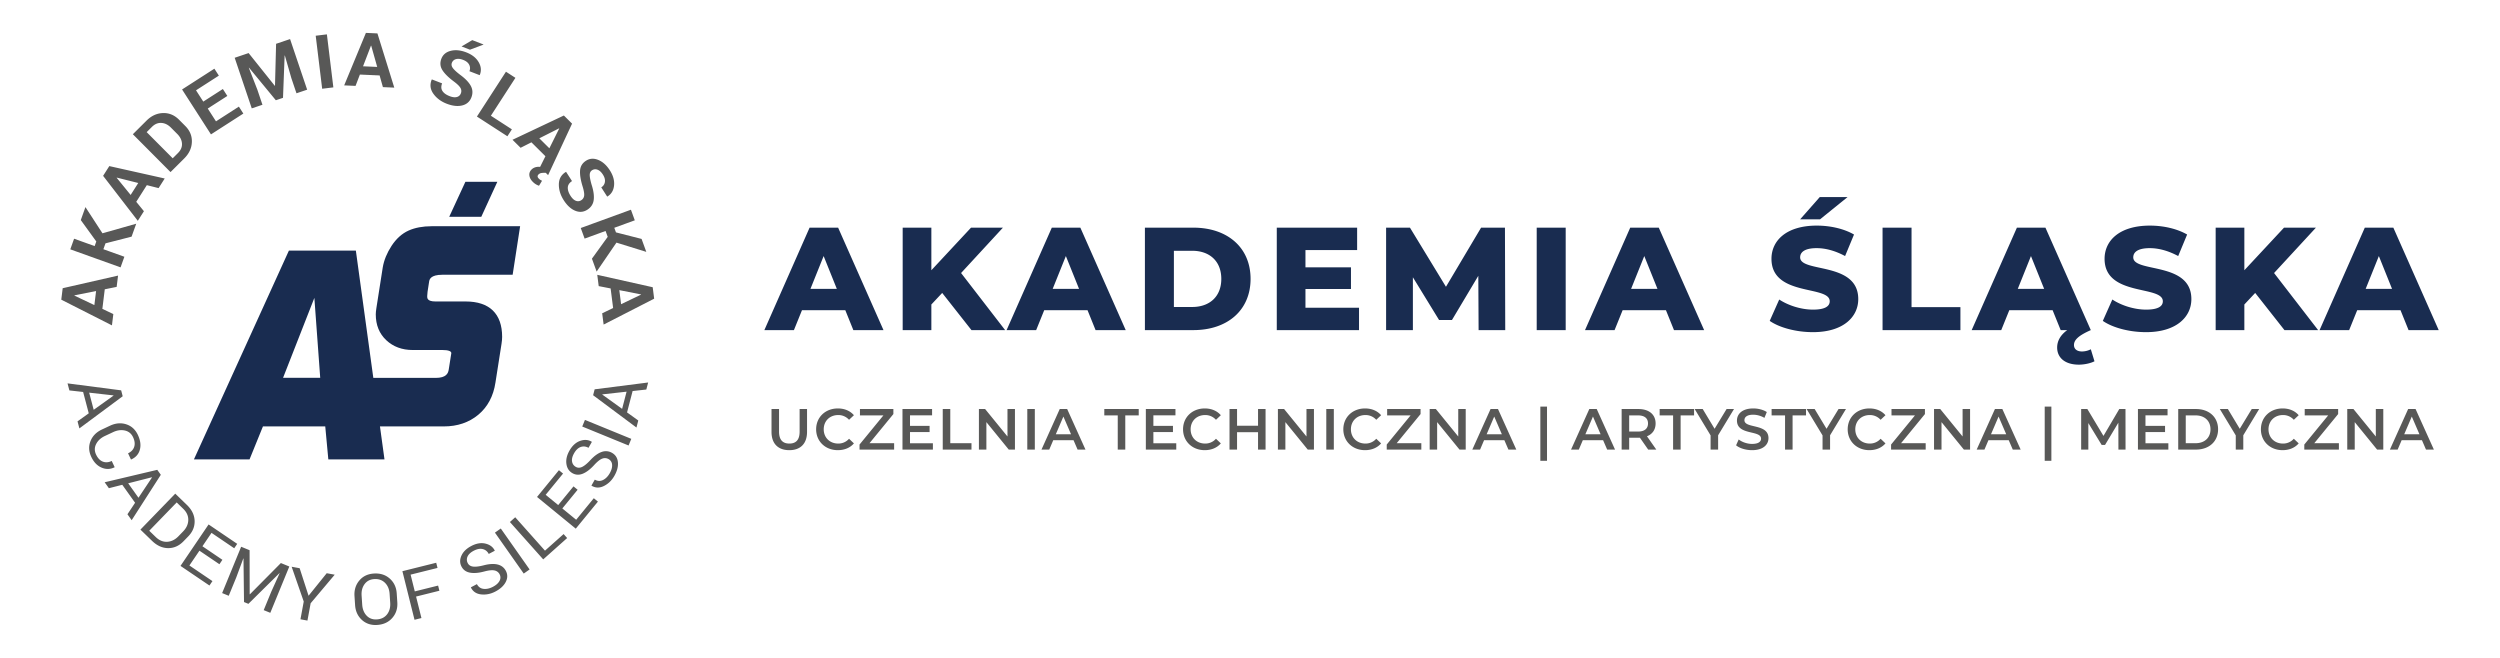 <svg xmlns="http://www.w3.org/2000/svg" width="380" height="100" viewBox="0 0 356.25 93.75"><g fill="#585857"><path d="M14.929 41.224l-.343 2.79 1.563.74-.197 1.612-7.22-3.663.201-1.633 7.889-1.798-.198 1.61zm-1.482 2.251l.245-2.004-3.088.618-.004.034zM15.032 34.675l-.301.839 2.992 1.073-.543 1.513-7.164-2.57.542-1.513 2.928 1.05.236-.657-2.21-3.05.663-1.849 2.426 3.734 4.81-1.366-.661 1.844zM20.923 26.384l-1.508 2.373 1.093 1.34-.871 1.37-4.944-6.41.883-1.389 7.896 1.767-.871 1.37zm-2.306 1.396l1.084-1.704-3.055-.768-.018.027zM24.3 24.522l-5.369-5.394 1.95-1.94c.694-.692 1.475-1.05 2.344-1.077.87-.027 1.632.29 2.289.949l.888.892c.66.662.972 1.426.939 2.293-.033.866-.396 1.645-1.09 2.336zm-3.4-5.694l3.71 3.727.752-.75c.408-.406.598-.855.57-1.346-.03-.492-.255-.95-.674-1.371l-.896-.9c-.415-.417-.869-.64-1.36-.672-.492-.03-.942.157-1.35.563zM32.395 13.673l-2.79 1.794 1.173 1.825 3.262-2.099.637.99-4.614 2.967-4.117-6.401 4.604-2.962.637.99-3.254 2.092 1.035 1.609 2.791-1.795zM35.428 7.562l3.728 4.662.031-.01.156-5.973 1.992-.673 2.434 7.212-1.522.514-.726-2.15-.929-3.233-.033.005-.231 6.025-1.022.345-3.818-4.636-.03.015 1.215 3.115.725 2.15-1.523.514-2.433-7.211zM47.503 12.452l-1.594.194-.921-7.555 1.594-.195zM54.094 10.75l-2.81-.125-.617 1.615-1.622-.073 3.096-7.48 1.643.074 2.401 7.727-1.621-.073zm-2.36-1.303l2.017.09-.855-3.031-.033-.002zM65.67 13.31a.867.867 0 00-.051-.775c-.14-.245-.437-.54-.89-.883-.795-.587-1.356-1.136-1.68-1.647-.326-.51-.376-1.057-.152-1.64.225-.581.67-.955 1.335-1.122.664-.167 1.402-.094 2.213.22.82.317 1.41.783 1.766 1.397.356.614.408 1.222.156 1.823l-.022.025-1.452-.561a1.086 1.086 0 00-.038-.931c-.153-.293-.437-.52-.855-.681-.4-.155-.743-.19-1.027-.106a.84.84 0 00-.579.522c-.093.24-.052.483.123.727.174.246.515.566 1.024.96.74.537 1.253 1.066 1.539 1.587.286.523.316 1.074.092 1.656-.236.607-.674.99-1.314 1.145-.64.156-1.374.074-2.203-.246-.814-.315-1.447-.789-1.898-1.421-.452-.633-.53-1.305-.235-2.017l.021-.025 1.458.564c-.163.423-.147.785.048 1.087.196.302.538.546 1.023.734.407.158.75.198 1.027.123a.81.81 0 00.57-.514zm1.626-7.592l1.586.613-.001.034-1.912.717-1.196-.462zM69.95 16.494l2.993 1.938-.639.987-4.342-2.81 4.136-6.39 1.348.873zM77.723 22.262l-1.996-1.981-1.543.78-1.152-1.143 7.32-3.458 1.167 1.159-3.415 7.335-1.152-1.144zm.053 2.367a3.3 3.3 0 00-.64.027.755.755 0 00-.414.222.387.387 0 00-.112.246c-.009.097.055.213.19.347.073.072.145.129.216.17.07.04.145.08.225.12l-.431.707a2.35 2.35 0 01-.43-.195 2.255 2.255 0 01-.458-.363c-.282-.278-.443-.578-.485-.898-.042-.319.06-.604.308-.853.19-.19.43-.312.72-.365.29-.053.629-.02 1.017.1zm-.924-4.919l1.433 1.423 1.404-2.82-.024-.022zM82.824 28.534a.864.864 0 00.418-.657c.031-.28-.035-.692-.198-1.236-.296-.944-.424-1.718-.386-2.322.039-.605.32-1.076.845-1.413.525-.337 1.105-.377 1.74-.12.636.257 1.188.751 1.658 1.483.475.74.676 1.464.601 2.17-.074.706-.39 1.228-.95 1.565l-.032.007-.84-1.31c.295-.19.468-.448.518-.775.05-.325-.047-.677-.289-1.053-.232-.361-.487-.592-.767-.691a.842.842 0 00-.775.079c-.217.14-.327.36-.33.66-.004.301.083.76.26 1.38.282.87.384 1.6.307 2.189-.077.59-.378 1.053-.902 1.39-.549.353-1.127.403-1.737.15-.609-.25-1.153-.75-1.633-1.498-.472-.734-.703-1.49-.695-2.267.009-.777.342-1.366 1-1.767l.032-.008.844 1.315c-.38.245-.581.547-.6.907-.02.359.11.758.391 1.196.236.367.488.602.757.704a.807.807 0 00.763-.078zM86.598 33.75l-.305-.837-2.986 1.089-.55-1.51 7.15-2.607.55 1.51-2.922 1.065.24.656 3.65.931.672 1.845-4.253-1.319-2.824 4.128-.67-1.84zM87.37 43.893l-.356-2.79-1.698-.331-.206-1.61 7.9 1.768.208 1.633-7.201 3.689-.206-1.61zm.881-2.548l.256 2.003 2.84-1.362-.004-.032z"/></g><g fill="#585857"><path d="M12.647 58.898l-.801-3.043-1.959-.22-.263-1.004 7.64.993.22.843-6.172 4.58-.264-1.003zm.06-2.944l.644 2.444 2.827-2.024-.008-.03zM16.338 66.57l-.022.022c-.6.296-1.214.31-1.84.042-.626-.268-1.116-.78-1.471-1.537-.36-.77-.396-1.518-.105-2.244.29-.727.833-1.277 1.629-1.65l1.149-.54c.795-.373 1.566-.44 2.312-.2.747.241 1.3.746 1.661 1.515.36.77.454 1.472.278 2.109s-.587 1.1-1.235 1.389l-.03.003-.415-.883c.453-.212.745-.52.876-.924.132-.403.078-.86-.161-1.371-.241-.514-.63-.83-1.166-.952-.537-.12-1.096-.044-1.678.229l-1.157.543c-.588.276-1.007.659-1.257 1.148-.25.49-.254.991-.013 1.505.24.51.556.845.95 1.002.393.157.82.128 1.281-.089zM19.251 71.645l-1.825-2.562-1.91.486-.602-.845 7.497-1.774.505.71-4.153 6.468-.602-.845zm-.984-2.775l1.466 2.059 1.928-2.894-.018-.025zM20.01 75.47l4.964-5.125 1.657 1.605c.706.684 1.073 1.438 1.102 2.264.028.826-.273 1.565-.905 2.218l-.678.7c-.635.655-1.364.98-2.188.976-.824-.005-1.589-.35-2.295-1.033zm5.166-3.872l-3.908 4.034.927.897c.499.484 1.043.708 1.633.675.59-.033 1.12-.293 1.593-.78l.685-.708c.468-.483.709-1.02.723-1.61.015-.591-.228-1.128-.727-1.611zM31.267 80.403l-2.848-1.93-1.43 2.108 3.284 2.226-.427.63-4.125-2.796 4.004-5.907 4.078 2.764-.427.629-3.236-2.194-1.295 1.91 2.848 1.93zM35.567 78.405l.013 6.272.029.011 4.415-4.455 1.203.494-2.71 6.601-.94-.386 1.072-2.61 1.197-2.646-.022-.014-4.427 4.376-.625-.257-.074-6.207-.026-.005-1.005 2.708-1.072 2.611-.94-.385 2.709-6.602zM43.97 84.894l2.586-3.21 1.14.21-3.43 4.072-.456 2.467-.994-.184.466-2.53-1.723-4.957 1.141.21zM56.617 85.823c.058.87-.178 1.612-.708 2.223-.53.612-1.247.947-2.153 1.008-.875.058-1.605-.182-2.19-.719-.586-.537-.908-1.24-.966-2.111l-.084-1.267c-.058-.867.168-1.607.677-2.22.508-.614 1.2-.95 2.076-1.008.905-.06 1.662.179 2.268.716.606.537.938 1.241.996 2.112zm-1.099-1.209c-.043-.651-.264-1.174-.662-1.567-.399-.392-.91-.568-1.535-.526-.59.04-1.047.28-1.37.72-.325.44-.465.987-.422 1.639l.085 1.276c.044.658.256 1.185.635 1.579.38.394.864.57 1.455.531.628-.04 1.112-.282 1.454-.722.34-.44.49-.992.445-1.653zM62.613 84.18l-3.323.83.764 3.062-.986.246-1.727-6.924 4.82-1.202.184.738-3.834.955.595 2.388 3.324-.829zM71.19 81.83a1.028 1.028 0 00-.723-.54c-.33-.074-.821-.024-1.472.15-.786.212-1.459.267-2.016.164-.558-.101-.96-.387-1.208-.857-.26-.491-.264-1.015-.014-1.57.25-.553.712-1.008 1.388-1.365.727-.383 1.405-.5 2.035-.348.63.152 1.07.481 1.318.989l.005.03-.858.453c-.195-.37-.481-.601-.858-.693-.378-.093-.807-.013-1.288.241-.447.236-.74.513-.876.831a1.04 1.04 0 00.038.941c.145.275.395.436.75.482.356.048.86-.013 1.514-.18.787-.205 1.447-.243 1.982-.116.534.13.926.43 1.176.904.268.509.265 1.033-.01 1.573s-.765.997-1.47 1.369c-.664.35-1.34.488-2.03.415-.69-.074-1.179-.401-1.466-.981l-.004-.031.857-.453c.214.405.533.63.958.676.424.045.868-.054 1.33-.298.453-.239.764-.519.933-.839a.96.96 0 00.009-.946zM75.467 81.147l-.835.588-4.105-5.836.835-.588zM77.66 78.469l2.654-2.365.505.567-3.411 3.041-4.748-5.326.759-.676zM82.311 69.79l-2.179 2.663 1.972 1.613 2.512-3.07.588.482-3.156 3.856-5.521-4.519 3.12-3.812.587.48-2.476 3.027 1.786 1.461 2.18-2.662zM86.72 65.422a1.028 1.028 0 00-.9-.067c-.317.116-.704.423-1.158.92-.55.602-1.086 1.01-1.61 1.224-.525.215-1.018.19-1.48-.071-.484-.275-.77-.714-.857-1.315-.088-.602.057-1.234.434-1.898.406-.715.915-1.178 1.527-1.39.613-.212 1.16-.17 1.644.124l.02.023-.479.843c-.364-.206-.73-.247-1.097-.122-.368.125-.686.424-.955.897-.25.44-.346.83-.291 1.172.056.342.236.6.54.772.27.154.567.154.891.003.325-.152.718-.475 1.179-.969.552-.595 1.088-.983 1.607-1.163a1.722 1.722 0 011.478.128c.5.283.78.727.839 1.33.06.604-.108 1.252-.502 1.946-.37.652-.866 1.132-1.487 1.442-.621.31-1.209.297-1.763-.037l-.02-.024.479-.843c.397.226.788.244 1.17.054.382-.19.702-.513.96-.967.253-.446.365-.85.335-1.21a.959.959 0 00-.503-.802zM89.96 62.537l-.388.945-6.603-2.702.386-.946zM90.147 55.724l-.792 3.046 1.6 1.15-.26 1.004-6.176-4.605.219-.843 7.625-.972-.261 1.003zm-1.495 2.538l.636-2.447-3.456.382-.008.03z"/></g><g><path fill="#192c50" d="M68.583 30.894h-4.57l2.308-4.991h4.552zM63.045 39.153h10.007l1.066-6.917H61.52c-1.276 0-2.388.21-3.3.62-.94.423-1.755 1.158-2.426 2.182-.652 1-1.074 2.027-1.251 3.06l-.908 5.8c-.06.383-.088.679-.088.903 0 1.512.505 2.75 1.501 3.683.987.924 2.25 1.392 3.752 1.392h4.246c.84 0 1.264.166 1.267.44-.006.06-.076.516-.368 2.342-.082.554-.369 1.191-1.846 1.191h-8.902l-2.489-18.142H41.17L27.635 65.464h7.924l1.91-4.7h8.88l.438 4.7h8.003l-.645-4.7h9.107c1.928 0 3.578-.559 4.906-1.664 1.327-1.108 2.152-2.65 2.443-4.58l.866-5.529c.06-.39.088-.71.088-.985 0-3.301-1.802-5.047-5.21-5.047h-4.29c-1.18 0-1.18-.48-1.18-.738 0-.227.048-.78.279-2.114.048-.262.173-.954 1.891-.954zM40.337 53.836l4.46-11.386.834 11.386z"/></g><g><path d="M120.456 44.204h-6.174l-1.147 2.836h-4.213l6.445-14.599h4.067l6.465 14.6h-4.296zm-1.21-3.045l-1.877-4.672-1.877 4.672zM134.263 41.743l-1.544 1.647v3.65h-4.087V32.441h4.087v6.069l5.652-6.069h4.547l-5.965 6.465 6.278 8.134h-4.797zM154.973 44.204H148.8l-1.147 2.836h-4.213l6.444-14.599h4.067l6.465 14.6h-4.296zm-1.21-3.045l-1.877-4.672-1.877 4.672zM163.149 32.441h6.903c4.839 0 8.155 2.816 8.155 7.3s-3.316 7.3-8.155 7.3h-6.903zm6.737 11.304c2.481 0 4.15-1.481 4.15-4.004 0-2.524-1.669-4.005-4.15-4.005h-2.607v8.009zM193.661 43.85v3.19h-11.72V32.441h11.45v3.19h-7.363v2.462h6.486v3.087h-6.486v2.67h7.633zM210.701 47.04l-.041-7.738-3.755 6.299h-1.835l-3.733-6.09v7.53h-3.817v-14.6h3.4l5.13 8.426 5.006-8.426h3.4l.041 14.6zM218.981 32.441h4.13v14.6h-4.13zM237.397 44.204h-6.173l-1.147 2.836h-4.213l6.444-14.599h4.067l6.465 14.6h-4.296zm-1.21-3.045l-1.877-4.672-1.877 4.672zM252.184 45.726l1.356-3.045c1.293.855 3.128 1.44 4.817 1.44 1.71 0 2.378-.48 2.378-1.19 0-2.315-8.3-.625-8.3-6.048 0-2.607 2.127-4.734 6.465-4.734 1.898 0 3.858.438 5.297 1.272l-1.272 3.066c-1.397-.75-2.774-1.126-4.046-1.126-1.731 0-2.357.584-2.357 1.314 0 2.231 8.28.563 8.28 5.944 0 2.544-2.127 4.713-6.465 4.713-2.399 0-4.776-.646-6.153-1.606zm7.133-17.644h3.962l-3.92 3.17h-2.837zM268.264 32.441h4.13v11.325h6.965v3.274h-11.095zM298.463 51.483c-.521.27-1.397.48-2.231.48-1.96 0-3.087-.981-3.087-2.44 0-.94.48-1.795 1.44-2.483h-.94l-1.146-2.836h-6.174l-1.147 2.836h-4.213l6.445-14.599h4.067l6.465 14.6c-1.794.792-2.399 1.417-2.399 2.126 0 .543.397.918 1.147.918a2.84 2.84 0 001.252-.313zm-7.174-10.324l-1.877-4.672-1.877 4.672zM299.653 45.726l1.355-3.045c1.293.855 3.129 1.44 4.818 1.44 1.71 0 2.378-.48 2.378-1.19 0-2.315-8.301-.625-8.301-6.048 0-2.607 2.127-4.734 6.465-4.734 1.898 0 3.859.438 5.298 1.272l-1.273 3.066c-1.397-.75-2.773-1.126-4.046-1.126-1.73 0-2.356.584-2.356 1.314 0 2.231 8.28.563 8.28 5.944 0 2.544-2.128 4.713-6.466 4.713-2.398 0-4.776-.646-6.152-1.606zM321.364 41.743l-1.544 1.647v3.65h-4.088V32.441h4.088v6.069l5.652-6.069h4.547l-5.965 6.465 6.278 8.134h-4.797zM342.074 44.204h-6.173l-1.147 2.836h-4.213l6.444-14.599h4.067l6.465 14.6h-4.296zm-1.21-3.045l-1.877-4.672-1.877 4.672z" fill="#192c50"/><path d="M109.941 61.547v-3.261h1.073v3.22c0 1.189.537 1.701 1.47 1.701.933 0 1.462-.512 1.462-1.7v-3.221h1.057v3.261c0 1.685-.95 2.601-2.527 2.601-1.585 0-2.535-.916-2.535-2.6zM116.3 61.176c0-1.726 1.32-2.973 3.096-2.973.941 0 1.75.339 2.287.966l-.694.652a2.03 2.03 0 00-1.544-.677c-1.197 0-2.064.843-2.064 2.032s.867 2.031 2.064 2.031a2.01 2.01 0 001.544-.685l.694.66c-.537.628-1.346.966-2.296.966-1.767 0-3.088-1.247-3.088-2.972zM127.414 63.157v.909h-4.93v-.719l3.402-4.153h-3.344v-.908h4.764v.718l-3.402 4.153zM132.938 63.166v.9h-4.335v-5.78h4.219v.9h-3.146v1.502h2.791v.884h-2.791v1.594zM134.341 58.286h1.074v4.871h3.022v.909h-4.096zM144.63 58.286v5.78h-.883l-3.188-3.914v3.914h-1.065v-5.78h.884l3.187 3.914v-3.914zM146.39 58.286h1.072v5.78h-1.073zM152.978 62.728h-2.89l-.57 1.338h-1.106l2.601-5.78h1.057l2.61 5.78h-1.124zm-.355-.842l-1.09-2.527-1.082 2.527zM159.279 59.194h-1.916v-.908h4.905v.908h-1.916v4.872h-1.073zM167.618 63.166v.9h-4.335v-5.78h4.22v.9h-3.146v1.502h2.79v.884h-2.79v1.594zM168.585 61.176c0-1.726 1.32-2.973 3.096-2.973.942 0 1.75.339 2.287.966l-.693.652a2.03 2.03 0 00-1.544-.677c-1.198 0-2.065.843-2.065 2.032s.867 2.031 2.065 2.031a2.01 2.01 0 001.544-.685l.693.66c-.536.628-1.346.966-2.295.966-1.767 0-3.088-1.247-3.088-2.972zM180.343 58.286v5.78h-1.073v-2.478h-2.99v2.478h-1.073v-5.78h1.073v2.386h2.99v-2.386zM187.238 58.286v5.78h-.884l-3.187-3.914v3.914h-1.065v-5.78h.883l3.188 3.914v-3.914zM188.997 58.286h1.073v5.78h-1.073zM191.424 61.176c0-1.726 1.322-2.973 3.097-2.973.941 0 1.75.339 2.287.966l-.693.652a2.03 2.03 0 00-1.545-.677c-1.197 0-2.064.843-2.064 2.032s.867 2.031 2.064 2.031a2.01 2.01 0 001.545-.685l.693.66c-.537.628-1.346.966-2.295.966-1.767 0-3.089-1.247-3.089-2.972zM202.539 63.157v.909h-4.93v-.719l3.402-4.153h-3.344v-.908h4.764v.718l-3.402 4.153zM208.864 58.286v5.78h-.884l-3.187-3.914v3.914h-1.065v-5.78h.883L207.8 62.2v-3.914zM214.372 62.728h-2.89l-.57 1.338h-1.107l2.601-5.78h1.057l2.61 5.78h-1.123zm-.355-.842l-1.09-2.527-1.082 2.527zM219.5 57.939h.949v7.729h-.95zM228.442 62.728h-2.89l-.57 1.338h-1.107l2.602-5.78h1.057l2.609 5.78h-1.123zm-.355-.842l-1.09-2.527-1.082 2.527zM234.866 64.066l-1.18-1.693c-.075.008-.15.008-.224.008h-1.304v1.685h-1.074v-5.78h2.378c1.52 0 2.461.776 2.461 2.056 0 .875-.446 1.519-1.23 1.825l1.33 1.899h-1.157zm-1.453-4.872h-1.255v2.304h1.255c.941 0 1.428-.43 1.428-1.156 0-.727-.487-1.148-1.428-1.148zM238.417 59.194H236.5v-.908h4.905v.908h-1.916v4.872h-1.073zM244.833 62.026v2.04h-1.074v-2.023l-2.27-3.757h1.147l1.693 2.815 1.71-2.815h1.056zM247.392 63.455l.372-.834c.462.371 1.197.636 1.907.636.9 0 1.28-.322 1.28-.752 0-1.247-3.435-.43-3.435-2.576 0-.933.743-1.726 2.329-1.726.693 0 1.42.182 1.924.512l-.339.834a3.213 3.213 0 00-1.593-.454c-.892 0-1.256.347-1.256.784 0 1.23 3.427.43 3.427 2.552 0 .925-.751 1.717-2.337 1.717-.9 0-1.8-.28-2.279-.693zM254.37 59.194h-1.916v-.908h4.905v.908h-1.916v4.872h-1.073zM260.786 62.026v2.04h-1.073v-2.023l-2.271-3.757h1.147l1.693 2.815 1.71-2.815h1.057zM263.296 61.176c0-1.726 1.321-2.973 3.097-2.973.941 0 1.75.339 2.287.966l-.694.652a2.03 2.03 0 00-1.544-.677c-1.197 0-2.064.843-2.064 2.032s.867 2.031 2.064 2.031a2.01 2.01 0 001.544-.685l.694.66c-.537.628-1.346.966-2.296.966-1.767 0-3.088-1.247-3.088-2.972zM274.41 63.157v.909h-4.93v-.719l3.403-4.153h-3.344v-.908h4.764v.718l-3.402 4.153zM280.736 58.286v5.78h-.884l-3.187-3.914v3.914H275.6v-5.78h.883l3.187 3.914v-3.914zM286.243 62.728h-2.89l-.57 1.338h-1.106l2.601-5.78h1.057l2.61 5.78h-1.124zm-.355-.842l-1.09-2.527-1.082 2.527zM291.371 57.939h.95v7.729h-.95zM301.874 64.066l-.008-3.832-1.9 3.171h-.478l-1.9-3.121v3.782h-1.023v-5.78h.883l2.296 3.831 2.254-3.831h.884l.008 5.78zM308.992 63.166v.9h-4.335v-5.78h4.22v.9h-3.147v1.502h2.791v.884h-2.79v1.594zM310.396 58.286h2.527c1.874 0 3.154 1.156 3.154 2.89 0 1.734-1.28 2.89-3.154 2.89h-2.527zm2.477 4.871c1.288 0 2.122-.784 2.122-1.981 0-1.198-.834-1.982-2.122-1.982h-1.404v3.964h1.404zM319.669 62.026v2.04h-1.073v-2.023l-2.271-3.757h1.147l1.693 2.815 1.71-2.815h1.057zM322.18 61.176c0-1.726 1.32-2.973 3.096-2.973.941 0 1.75.339 2.287.966l-.694.652a2.03 2.03 0 00-1.544-.677c-1.197 0-2.064.843-2.064 2.032s.867 2.031 2.064 2.031a2.01 2.01 0 001.544-.685l.694.66c-.537.628-1.346.966-2.296.966-1.767 0-3.088-1.247-3.088-2.972zM333.293 63.157v.909h-4.93v-.719l3.403-4.153h-3.344v-.908h4.764v.718l-3.402 4.153zM339.619 58.286v5.78h-.884l-3.187-3.914v3.914h-1.065v-5.78h.883l3.187 3.914v-3.914zM345.126 62.728h-2.89l-.57 1.338h-1.106l2.601-5.78h1.057l2.61 5.78h-1.124zm-.355-.842l-1.09-2.527-1.081 2.527z" fill="#585857"/></g></svg>